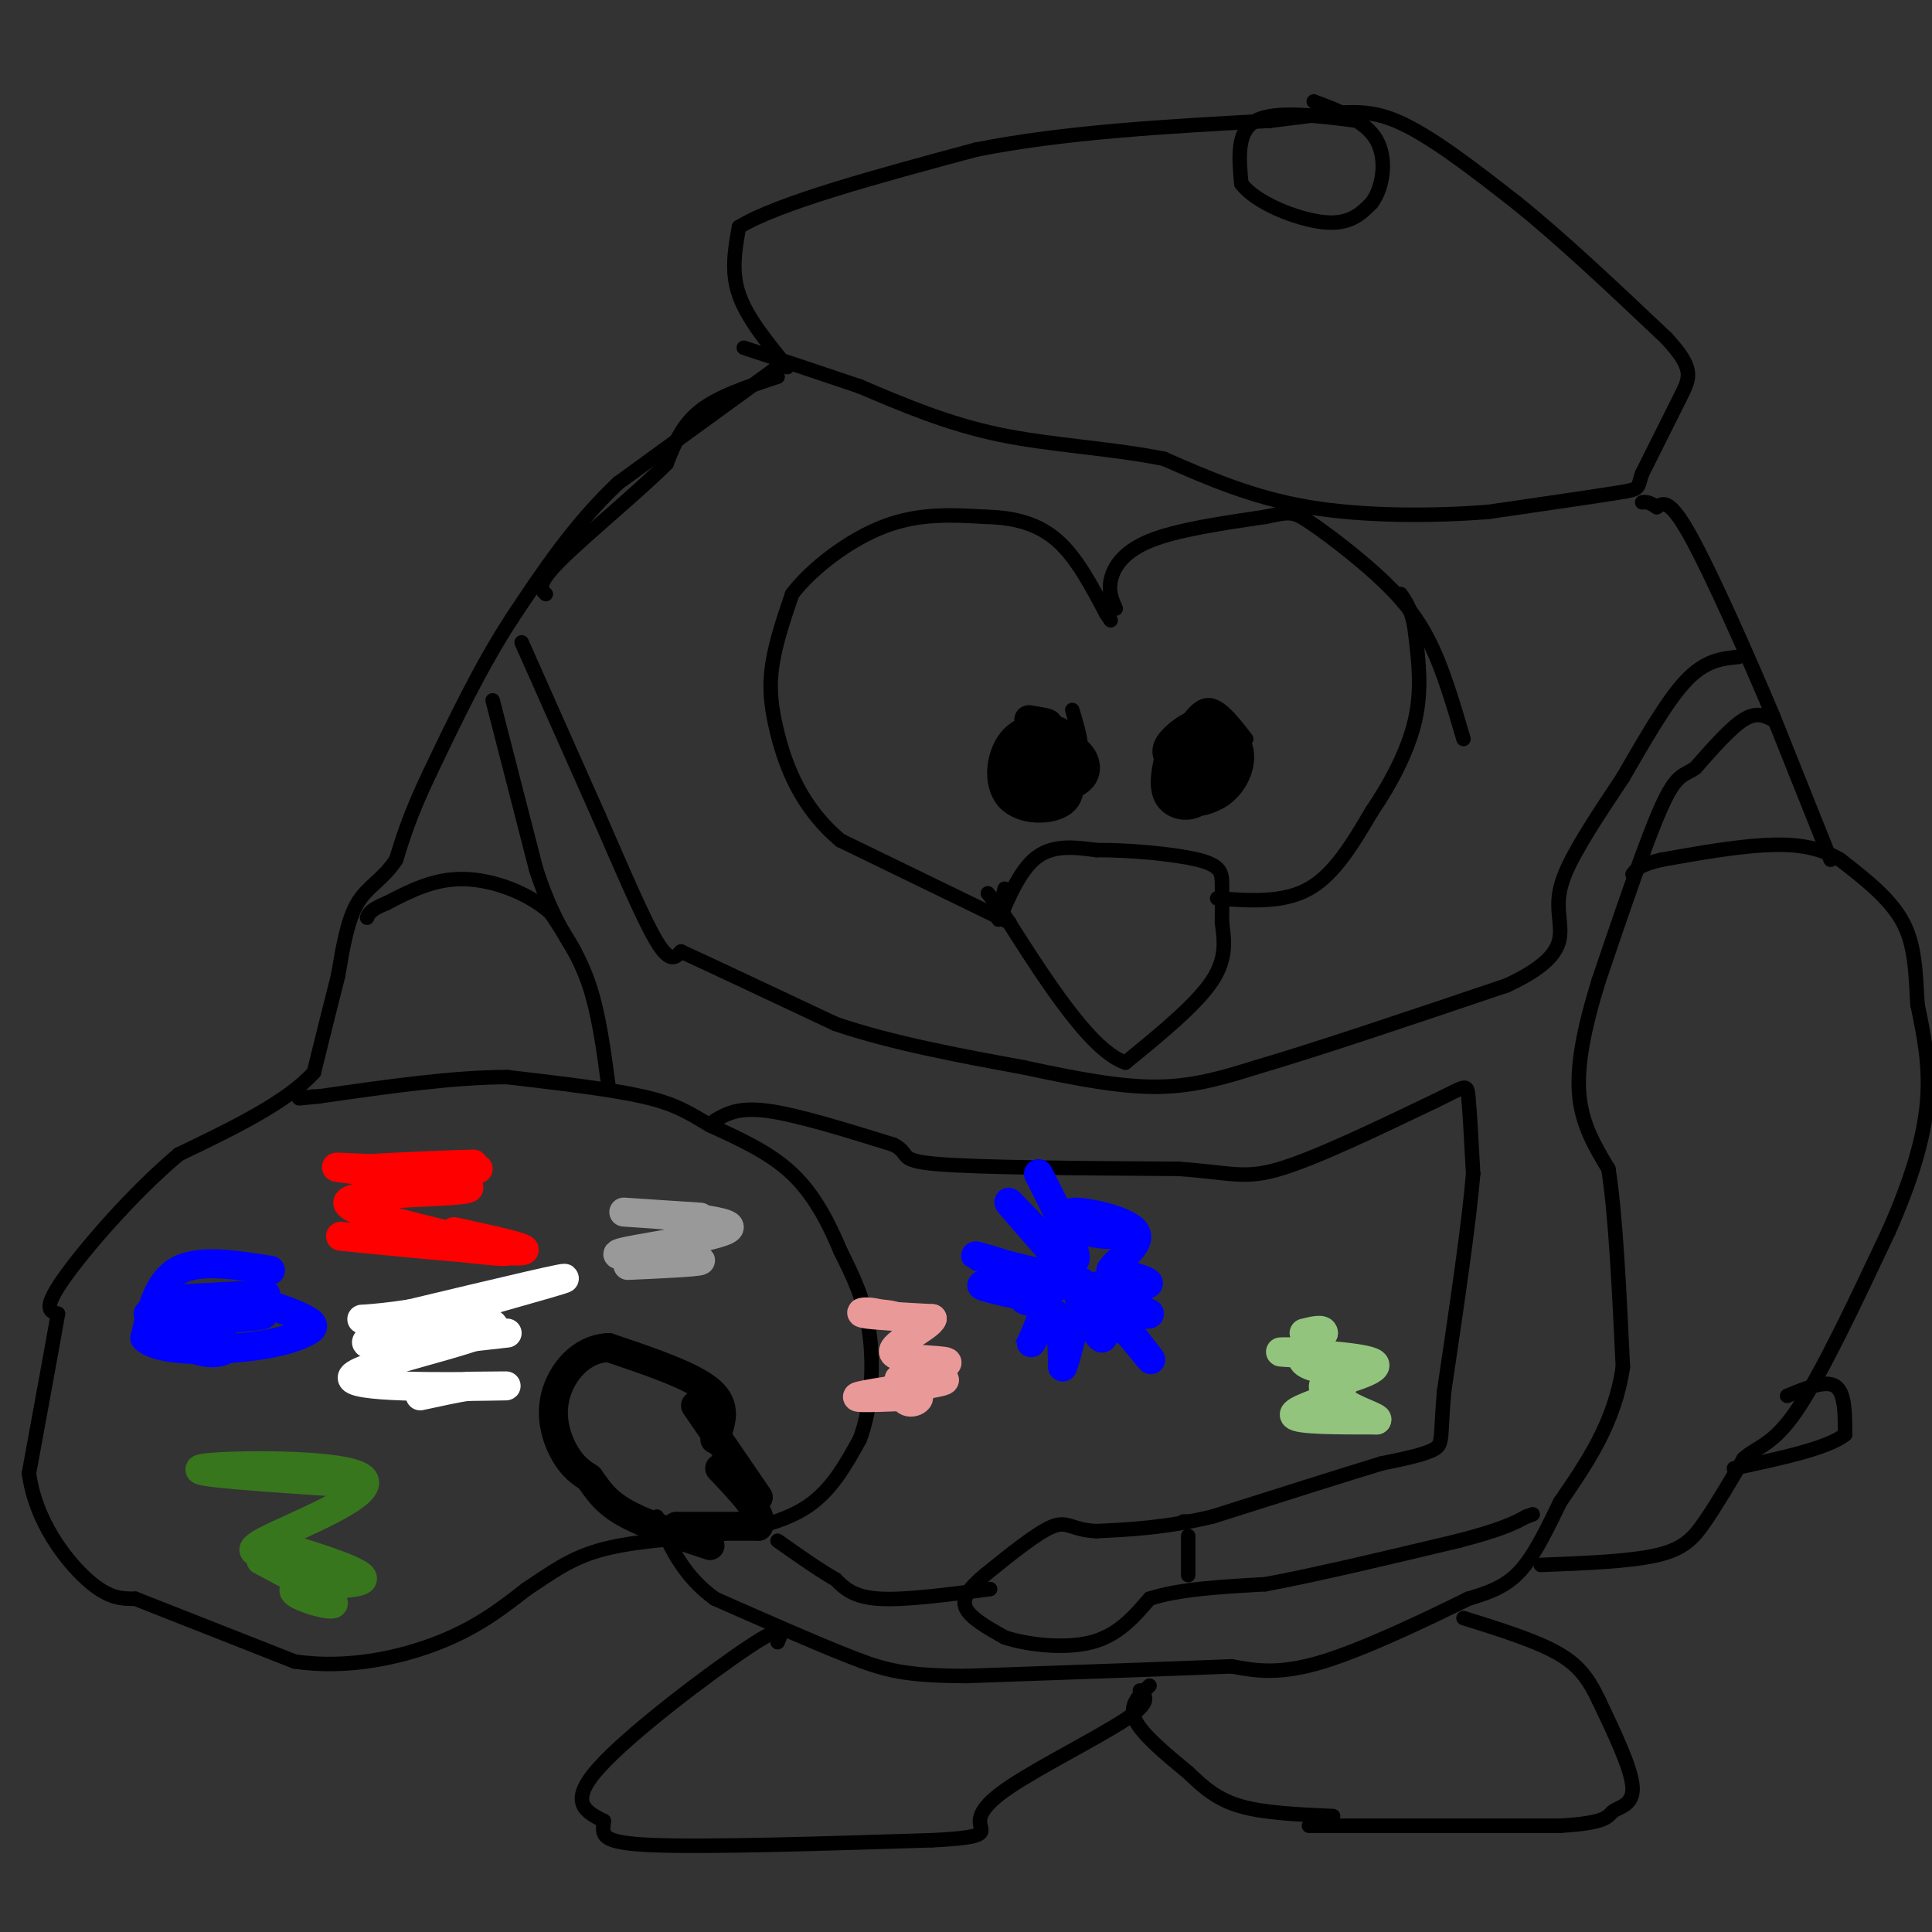 <svg viewBox='0 0 400 400' version='1.1' xmlns='http://www.w3.org/2000/svg' xmlns:xlink='http://www.w3.org/1999/xlink'><rect x="0" y="0" width="400" height="400" fill="#333333" stroke="none"/><g fill='none' stroke='#000000' stroke-width='3' stroke-linecap='round' stroke-linejoin='round'><path d='M161,78c-6.083,2.000 -12.167,4.000 -16,7c-3.833,3.000 -5.417,7.000 -7,11'/><path d='M138,96c-5.844,5.844 -16.956,14.956 -22,20c-5.044,5.044 -4.022,6.022 -3,7'/><path d='M161,76c0.000,0.000 -33.000,24.000 -33,24'/><path d='M128,100c-9.167,8.667 -15.583,18.333 -22,28'/><path d='M106,128c-6.500,10.000 -11.750,21.000 -17,32'/><path d='M89,160c-4.000,8.333 -5.500,13.167 -7,18'/><path d='M82,178c-2.689,4.133 -5.911,5.467 -8,9c-2.089,3.533 -3.044,9.267 -4,15'/><path d='M70,202c-1.500,5.833 -3.250,12.917 -5,20'/><path d='M65,222c-5.500,6.167 -16.750,11.583 -28,17'/><path d='M37,239c-9.644,8.111 -19.756,19.889 -24,26c-4.244,6.111 -2.622,6.556 -1,7'/><path d='M12,272c-1.167,6.667 -3.583,19.833 -6,33'/><path d='M6,305c1.289,9.844 7.511,17.956 12,22c4.489,4.044 7.244,4.022 10,4'/><path d='M28,331c7.167,2.833 20.083,7.917 33,13'/><path d='M61,344c11.000,1.622 22.000,-0.822 30,-4c8.000,-3.178 13.000,-7.089 18,-11'/><path d='M109,329c5.111,-3.356 8.889,-6.244 15,-8c6.111,-1.756 14.556,-2.378 23,-3'/><path d='M147,318c7.533,-1.178 14.867,-2.622 20,-6c5.133,-3.378 8.067,-8.689 11,-14'/><path d='M178,298c2.422,-6.311 2.978,-15.089 2,-22c-0.978,-6.911 -3.489,-11.956 -6,-17'/><path d='M174,259c-2.400,-5.756 -5.400,-11.644 -10,-16c-4.600,-4.356 -10.800,-7.178 -17,-10'/><path d='M147,233c-4.511,-2.711 -7.289,-4.489 -14,-6c-6.711,-1.511 -17.356,-2.756 -28,-4'/><path d='M105,223c-11.167,0.000 -25.083,2.000 -39,4'/><path d='M66,227c-6.667,0.667 -3.833,0.333 -1,0'/><path d='M126,225c-1.000,-7.500 -2.000,-15.000 -4,-21c-2.000,-6.000 -5.000,-10.500 -8,-15'/><path d='M114,189c-4.533,-4.111 -11.867,-6.889 -18,-7c-6.133,-0.111 -11.067,2.444 -16,5'/><path d='M80,187c-3.333,1.333 -3.667,2.167 -4,3'/><path d='M102,145c0.000,0.000 9.000,35.000 9,35'/><path d='M111,180c2.833,8.667 5.417,12.833 8,17'/><path d='M108,133c0.000,0.000 16.000,36.000 16,36'/><path d='M124,169c4.933,11.289 9.267,21.511 12,26c2.733,4.489 3.867,3.244 5,2'/><path d='M141,197c6.167,2.833 19.083,8.917 32,15'/><path d='M173,212c11.833,4.000 25.417,6.500 39,9'/><path d='M212,221c11.400,2.467 20.400,4.133 28,4c7.600,-0.133 13.800,-2.067 20,-4'/><path d='M260,221c12.000,-3.500 32.000,-10.250 52,-17'/><path d='M312,204c10.619,-4.929 11.167,-8.750 11,-12c-0.167,-3.250 -1.048,-5.929 1,-11c2.048,-5.071 7.024,-12.536 12,-20'/><path d='M336,161c4.267,-7.333 8.933,-15.667 13,-20c4.067,-4.333 7.533,-4.667 11,-5'/><path d='M367,149c-1.667,-0.833 -3.333,-1.667 -6,0c-2.667,1.667 -6.333,5.833 -10,10'/><path d='M351,159c-2.533,1.733 -3.867,1.067 -7,8c-3.133,6.933 -8.067,21.467 -13,36'/><path d='M331,203c-3.178,10.267 -4.622,17.933 -4,24c0.622,6.067 3.311,10.533 6,15'/><path d='M333,242c1.500,9.333 2.250,25.167 3,41'/><path d='M336,283c-1.667,11.500 -7.333,19.750 -13,28'/><path d='M323,311c-3.578,7.467 -6.022,12.133 -9,15c-2.978,2.867 -6.489,3.933 -10,5'/><path d='M304,331c-7.378,3.622 -20.822,10.178 -30,13c-9.178,2.822 -14.089,1.911 -19,1'/><path d='M255,345c-12.333,0.500 -33.667,1.250 -55,2'/><path d='M200,347c-12.644,-0.044 -16.756,-1.156 -24,-4c-7.244,-2.844 -17.622,-7.422 -28,-12'/><path d='M148,331c-6.667,-4.833 -9.333,-10.917 -12,-17'/><path d='M148,232c2.417,-1.417 4.833,-2.833 11,-2c6.167,0.833 16.083,3.917 26,7'/><path d='M185,237c3.822,1.933 0.378,3.267 9,4c8.622,0.733 29.311,0.867 50,1'/><path d='M244,242c11.022,0.778 13.578,2.222 21,0c7.422,-2.222 19.711,-8.111 32,-14'/><path d='M297,228c6.489,-3.111 6.711,-3.889 7,-1c0.289,2.889 0.644,9.444 1,16'/><path d='M305,243c-0.833,10.167 -3.417,27.583 -6,45'/><path d='M299,288c-0.889,9.533 -0.111,10.867 -2,12c-1.889,1.133 -6.444,2.067 -11,3'/><path d='M286,303c-7.667,2.333 -21.333,6.667 -35,11'/><path d='M251,314c-9.833,2.333 -16.917,2.667 -24,3'/><path d='M227,317c-5.111,-0.200 -5.889,-2.200 -9,-1c-3.111,1.200 -8.556,5.600 -14,10'/><path d='M204,326c-3.422,2.844 -4.978,4.956 -4,7c0.978,2.044 4.489,4.022 8,6'/><path d='M208,339c4.711,1.556 12.489,2.444 18,1c5.511,-1.444 8.756,-5.222 12,-9'/><path d='M238,331c6.000,-2.000 15.000,-2.500 24,-3'/><path d='M262,328c10.667,-2.000 25.333,-5.500 40,-9'/><path d='M302,319c9.000,-2.333 11.500,-3.667 14,-5'/><path d='M316,314c2.333,-0.833 1.167,-0.417 0,0'/><path d='M205,329c-8.833,1.167 -17.667,2.333 -23,2c-5.333,-0.333 -7.167,-2.167 -9,-4'/><path d='M173,327c-3.500,-2.000 -7.750,-5.000 -12,-8'/><path d='M161,340c0.933,-2.111 1.867,-4.222 -6,1c-7.867,5.222 -24.533,17.778 -31,25c-6.467,7.222 -2.733,9.111 1,11'/><path d='M125,377c-0.200,2.867 -1.200,4.533 10,5c11.200,0.467 34.600,-0.267 58,-1'/><path d='M193,381c11.247,-0.553 10.365,-1.437 10,-3c-0.365,-1.563 -0.214,-3.805 6,-8c6.214,-4.195 18.490,-10.341 24,-14c5.510,-3.659 4.255,-4.829 3,-6'/><path d='M238,349c-2.167,2.000 -4.333,4.000 -3,7c1.333,3.000 6.167,7.000 11,11'/><path d='M246,367c3.311,3.178 6.089,5.622 11,7c4.911,1.378 11.956,1.689 19,2'/><path d='M271,378c0.000,0.000 52.000,0.000 52,0'/><path d='M323,378c10.214,-0.595 9.750,-2.083 11,-3c1.250,-0.917 4.214,-1.262 4,-5c-0.214,-3.738 -3.607,-10.869 -7,-18'/><path d='M331,352c-2.244,-4.711 -4.356,-7.489 -9,-10c-4.644,-2.511 -11.822,-4.756 -19,-7'/><path d='M319,324c9.200,-0.356 18.400,-0.711 24,-2c5.600,-1.289 7.600,-3.511 10,-7c2.400,-3.489 5.200,-8.244 8,-13'/><path d='M361,302c2.844,-2.600 5.956,-2.600 11,-10c5.044,-7.400 12.022,-22.200 19,-37'/><path d='M391,255c4.822,-10.867 7.378,-19.533 8,-27c0.622,-7.467 -0.689,-13.733 -2,-20'/><path d='M397,208c-0.400,-6.311 -0.400,-12.089 -3,-17c-2.600,-4.911 -7.800,-8.956 -13,-13'/><path d='M381,178c-4.644,-2.822 -9.756,-3.378 -16,-3c-6.244,0.378 -13.622,1.689 -21,3'/><path d='M344,178c-4.500,1.000 -5.250,2.000 -6,3'/><path d='M379,178c0.000,0.000 -12.000,-30.000 -12,-30'/><path d='M367,148c-5.333,-12.622 -12.667,-29.178 -17,-37c-4.333,-7.822 -5.667,-6.911 -7,-6'/><path d='M343,105c-1.667,-1.167 -2.333,-1.083 -3,-1'/><path d='M208,184c-0.911,3.822 -1.822,7.644 -1,6c0.822,-1.644 3.378,-8.756 7,-12c3.622,-3.244 8.311,-2.622 13,-2'/><path d='M227,176c6.464,-0.060 16.125,0.792 21,2c4.875,1.208 4.964,2.774 5,5c0.036,2.226 0.018,5.113 0,8'/><path d='M253,191c0.356,3.156 1.244,7.044 -2,12c-3.244,4.956 -10.622,10.978 -18,17'/><path d='M233,220c-7.333,-2.500 -16.667,-17.250 -26,-32'/><path d='M207,188c-4.333,-5.333 -2.167,-2.667 0,0'/><path d='M209,191c0.000,0.000 -35.000,-17.000 -35,-17'/><path d='M174,174c-8.250,-6.881 -11.375,-15.583 -13,-22c-1.625,-6.417 -1.750,-10.548 -1,-15c0.750,-4.452 2.375,-9.226 4,-14'/><path d='M164,123c3.911,-5.200 11.689,-11.200 19,-14c7.311,-2.800 14.156,-2.400 21,-2'/><path d='M204,107c6.156,0.133 11.044,1.467 15,5c3.956,3.533 6.978,9.267 10,15'/><path d='M229,127c1.667,2.500 0.833,1.250 0,0'/><path d='M231,126c-0.778,-1.756 -1.556,-3.511 -1,-6c0.556,-2.489 2.444,-5.711 8,-8c5.556,-2.289 14.778,-3.644 24,-5'/><path d='M262,107c5.056,-1.054 5.695,-1.190 9,1c3.305,2.190 9.274,6.705 14,11c4.726,4.295 8.207,8.370 11,14c2.793,5.630 4.896,12.815 7,20'/><path d='M252,186c6.833,0.500 13.667,1.000 19,-2c5.333,-3.000 9.167,-9.500 13,-16'/><path d='M284,168c4.022,-5.911 7.578,-12.689 9,-19c1.422,-6.311 0.711,-12.156 0,-18'/><path d='M293,131c-0.500,-4.333 -1.750,-6.167 -3,-8'/><path d='M258,153c-2.750,-3.583 -5.500,-7.167 -8,-7c-2.500,0.167 -4.750,4.083 -7,8'/><path d='M243,154c-1.402,3.260 -1.407,7.410 1,10c2.407,2.590 7.225,3.620 10,1c2.775,-2.620 3.507,-8.892 3,-12c-0.507,-3.108 -2.254,-3.054 -4,-3'/><path d='M253,150c-0.833,-0.500 -0.917,-0.250 -1,0'/><path d='M220,153c-2.083,-2.333 -4.167,-4.667 -6,-4c-1.833,0.667 -3.417,4.333 -5,8'/><path d='M209,157c2.111,2.222 9.889,3.778 13,2c3.111,-1.778 1.556,-6.889 0,-12'/><path d='M163,76c-4.167,-5.083 -8.333,-10.167 -10,-15c-1.667,-4.833 -0.833,-9.417 0,-14'/><path d='M153,47c8.167,-5.000 28.583,-10.500 49,-16'/><path d='M202,31c18.333,-3.667 39.667,-4.833 61,-6'/><path d='M263,25c14.156,-1.689 19.044,-2.911 26,0c6.956,2.911 15.978,9.956 25,17'/><path d='M314,42c9.333,7.500 20.167,17.750 31,28'/><path d='M345,70c5.844,6.311 4.956,8.089 3,12c-1.956,3.911 -4.978,9.956 -8,16'/><path d='M340,98c-1.156,3.200 -0.044,3.200 -5,4c-4.956,0.800 -15.978,2.400 -27,4'/><path d='M308,106c-11.089,0.844 -25.311,0.956 -37,-1c-11.689,-1.956 -20.844,-5.978 -30,-10'/><path d='M241,95c-10.933,-2.222 -23.267,-2.778 -34,-5c-10.733,-2.222 -19.867,-6.111 -29,-10'/><path d='M178,80c-8.833,-3.000 -16.417,-5.500 -24,-8'/><path d='M281,25c-8.500,-1.083 -17.000,-2.167 -21,0c-4.000,2.167 -3.500,7.583 -3,13'/><path d='M257,38c2.867,3.978 11.533,7.422 17,8c5.467,0.578 7.733,-1.711 10,-4'/><path d='M284,42c2.356,-3.156 3.244,-9.044 1,-13c-2.244,-3.956 -7.622,-5.978 -13,-8'/><path d='M370,289c4.000,-1.667 8.000,-3.333 10,-2c2.000,1.333 2.000,5.667 2,10'/><path d='M382,297c-3.500,2.833 -13.250,4.917 -23,7'/><path d='M246,322c0.000,2.333 0.000,4.667 0,4c0.000,-0.667 0.000,-4.333 0,-8'/><path d='M246,315c0.000,0.000 -1.000,0.000 -1,0'/></g>
<g fill='none' stroke='#0000ff' stroke-width='6' stroke-linecap='round' stroke-linejoin='round'><path d='M215,243c4.689,9.267 9.378,18.533 7,18c-2.378,-0.533 -11.822,-10.867 -13,-12c-1.178,-1.133 5.911,6.933 13,15'/><path d='M222,264c-3.823,1.041 -19.880,-3.855 -20,-4c-0.120,-0.145 15.699,4.461 17,6c1.301,1.539 -11.914,0.011 -15,0c-3.086,-0.011 3.957,1.494 11,3'/><path d='M215,269c0.711,0.589 -3.011,0.561 -3,0c0.011,-0.561 3.756,-1.656 4,1c0.244,2.656 -3.011,9.061 -3,9c0.011,-0.061 3.289,-6.589 5,-7c1.711,-0.411 1.856,5.294 2,11'/><path d='M220,283c1.116,-2.217 2.907,-13.260 5,-14c2.093,-0.740 4.489,8.822 3,8c-1.489,-0.822 -6.862,-12.029 -5,-12c1.862,0.029 10.961,11.294 14,15c3.039,3.706 0.020,-0.147 -3,-4'/><path d='M234,276c-3.847,-1.891 -11.965,-4.620 -10,-5c1.965,-0.380 14.011,1.589 14,1c-0.011,-0.589 -12.080,-3.735 -13,-5c-0.920,-1.265 9.309,-0.647 12,-1c2.691,-0.353 -2.154,-1.676 -7,-3'/><path d='M230,263c0.962,-1.970 6.866,-5.394 5,-8c-1.866,-2.606 -11.502,-4.394 -13,-4c-1.498,0.394 5.144,2.970 7,4c1.856,1.030 -1.072,0.515 -4,0'/><path d='M56,263c-7.333,-1.167 -14.667,-2.333 -19,0c-4.333,2.333 -5.667,8.167 -7,14'/><path d='M30,277c2.701,2.769 12.953,2.692 20,2c7.047,-0.692 10.889,-2.000 13,-3c2.111,-1.000 2.491,-1.692 0,-3c-2.491,-1.308 -7.855,-3.231 -12,-4c-4.145,-0.769 -7.073,-0.385 -10,0'/><path d='M41,269c2.798,-0.286 14.792,-1.000 14,-1c-0.792,0.000 -14.369,0.714 -19,1c-4.631,0.286 -0.315,0.143 4,0'/></g>
<g fill='none' stroke='#ff0000' stroke-width='6' stroke-linecap='round' stroke-linejoin='round'><path d='M99,242c-12.556,0.133 -25.111,0.267 -23,0c2.111,-0.267 18.889,-0.933 22,-1c3.111,-0.067 -7.444,0.467 -18,1'/><path d='M80,242c-6.656,-0.078 -14.294,-0.772 -8,0c6.294,0.772 26.522,3.011 25,4c-1.522,0.989 -24.794,0.728 -25,3c-0.206,2.272 22.656,7.078 30,9c7.344,1.922 -0.828,0.961 -9,0'/><path d='M93,258c-8.595,-0.679 -25.583,-2.375 -22,-2c3.583,0.375 27.738,2.821 35,3c7.262,0.179 -2.369,-1.911 -12,-4'/></g>
<g fill='none' stroke='#0000ff' stroke-width='6' stroke-linecap='round' stroke-linejoin='round'><path d='M53,272c-12.267,0.044 -24.533,0.089 -22,0c2.533,-0.089 19.867,-0.311 23,0c3.133,0.311 -7.933,1.156 -19,2'/><path d='M35,274c-0.783,0.794 6.759,1.780 10,3c3.241,1.220 2.180,2.675 0,3c-2.180,0.325 -5.480,-0.478 -7,-2c-1.520,-1.522 -1.260,-3.761 -1,-6'/></g>
<g fill='none' stroke='#ffffff' stroke-width='6' stroke-linecap='round' stroke-linejoin='round'><path d='M105,276c-16.844,1.911 -33.689,3.822 -28,1c5.689,-2.822 33.911,-10.378 39,-12c5.089,-1.622 -12.956,2.689 -31,7'/><path d='M85,272c-8.432,1.342 -14.011,1.197 -7,1c7.011,-0.197 26.611,-0.444 24,2c-2.611,2.444 -27.434,7.581 -29,10c-1.566,2.419 20.124,2.120 28,2c7.876,-0.120 1.938,-0.060 -4,0'/><path d='M97,287c-2.333,0.333 -6.167,1.167 -10,2'/></g>
<g fill='none' stroke='#38761d' stroke-width='6' stroke-linecap='round' stroke-linejoin='round'><path d='M72,307c-17.042,-1.119 -34.083,-2.238 -30,-3c4.083,-0.762 29.292,-1.167 33,2c3.708,3.167 -14.083,9.905 -20,13c-5.917,3.095 0.042,2.548 6,2'/><path d='M61,321c5.123,1.624 14.930,4.683 14,6c-0.930,1.317 -12.596,0.893 -14,2c-1.404,1.107 7.456,3.745 8,3c0.544,-0.745 -7.228,-4.872 -15,-9'/></g>
<g fill='none' stroke='#999999' stroke-width='6' stroke-linecap='round' stroke-linejoin='round'><path d='M145,252c-9.375,-0.619 -18.750,-1.238 -15,-1c3.750,0.238 20.625,1.333 21,3c0.375,1.667 -15.750,3.905 -21,5c-5.250,1.095 0.375,1.048 6,1'/><path d='M136,260c3.600,0.333 9.600,0.667 9,1c-0.600,0.333 -7.800,0.667 -15,1'/></g>
<g fill='none' stroke='#000000' stroke-width='6' stroke-linecap='round' stroke-linejoin='round'><path d='M148,298c1.333,-3.417 2.667,-6.833 -1,-10c-3.667,-3.167 -12.333,-6.083 -21,-9'/><path d='M126,279c-5.798,0.214 -9.792,5.250 -11,10c-1.208,4.750 0.369,9.214 2,12c1.631,2.786 3.315,3.893 5,5'/><path d='M122,306c1.533,2.022 2.867,4.578 7,7c4.133,2.422 11.067,4.711 18,7'/><path d='M144,291c0.000,0.000 13.000,19.000 13,19'/><path d='M140,316c0.000,0.000 17.000,0.000 17,0'/><path d='M157,316c1.500,-2.000 -3.250,-7.000 -8,-12'/><path d='M248,154c-0.964,5.732 -1.929,11.464 -1,10c0.929,-1.464 3.750,-10.125 3,-13c-0.750,-2.875 -5.071,0.036 -7,2c-1.929,1.964 -1.464,2.982 -1,4'/><path d='M242,157c-0.538,2.267 -1.382,5.933 0,8c1.382,2.067 4.989,2.533 7,0c2.011,-2.533 2.426,-8.067 1,-11c-1.426,-2.933 -4.693,-3.267 -6,-1c-1.307,2.267 -0.653,7.133 0,12'/><path d='M244,165c2.022,2.006 7.078,1.022 10,-2c2.922,-3.022 3.710,-8.083 1,-10c-2.710,-1.917 -8.917,-0.691 -11,1c-2.083,1.691 -0.041,3.845 2,6'/><path d='M213,149c2.179,0.333 4.357,0.667 4,1c-0.357,0.333 -3.250,0.667 -5,3c-1.750,2.333 -2.357,6.667 -1,8c1.357,1.333 4.679,-0.333 8,-2'/><path d='M219,159c2.008,-1.773 3.027,-5.204 1,-7c-2.027,-1.796 -7.100,-1.956 -10,1c-2.900,2.956 -3.627,9.026 -1,12c2.627,2.974 8.608,2.850 11,1c2.392,-1.850 1.196,-5.425 0,-9'/><path d='M220,157c-1.768,-2.833 -6.189,-5.417 -8,-4c-1.811,1.417 -1.011,6.833 2,9c3.011,2.167 8.234,1.083 10,-1c1.766,-2.083 0.076,-5.167 -2,-6c-2.076,-0.833 -4.538,0.583 -7,2'/><path d='M215,157c-1.167,0.333 -0.583,0.167 0,0'/></g>
<g fill='none' stroke='#93c47d' stroke-width='6' stroke-linecap='round' stroke-linejoin='round'><path d='M274,280c-5.600,-0.111 -11.200,-0.222 -8,0c3.200,0.222 15.200,0.778 18,2c2.800,1.222 -3.600,3.111 -10,5'/><path d='M274,287c-0.417,1.000 3.542,1.000 2,2c-1.542,1.000 -8.583,3.000 -8,4c0.583,1.000 8.792,1.000 17,1'/><path d='M285,294c0.904,-0.477 -5.335,-2.169 -7,-4c-1.665,-1.831 1.244,-3.801 0,-5c-1.244,-1.199 -6.641,-1.628 -8,-3c-1.359,-1.372 1.321,-3.686 4,-6'/><path d='M274,276c0.000,-1.000 -2.000,-0.500 -4,0'/></g>
<g fill='none' stroke='#ea9999' stroke-width='6' stroke-linecap='round' stroke-linejoin='round'><path d='M195,283c-3.792,0.821 -7.583,1.643 -6,2c1.583,0.357 8.542,0.250 6,1c-2.542,0.750 -14.583,2.357 -17,3c-2.417,0.643 4.792,0.321 12,0'/><path d='M190,289c1.048,0.726 -2.333,2.542 -3,0c-0.667,-2.542 1.381,-9.440 1,-13c-0.381,-3.560 -3.190,-3.780 -6,-4'/><path d='M182,272c-2.222,-0.667 -4.778,-0.333 -3,0c1.778,0.333 7.889,0.667 14,1'/><path d='M193,273c-0.466,1.660 -8.630,5.311 -8,7c0.630,1.689 10.054,1.416 11,2c0.946,0.584 -6.587,2.024 -9,3c-2.413,0.976 0.293,1.488 3,2'/><path d='M190,287c0.333,0.333 -0.333,0.167 -1,0'/></g>
</svg>